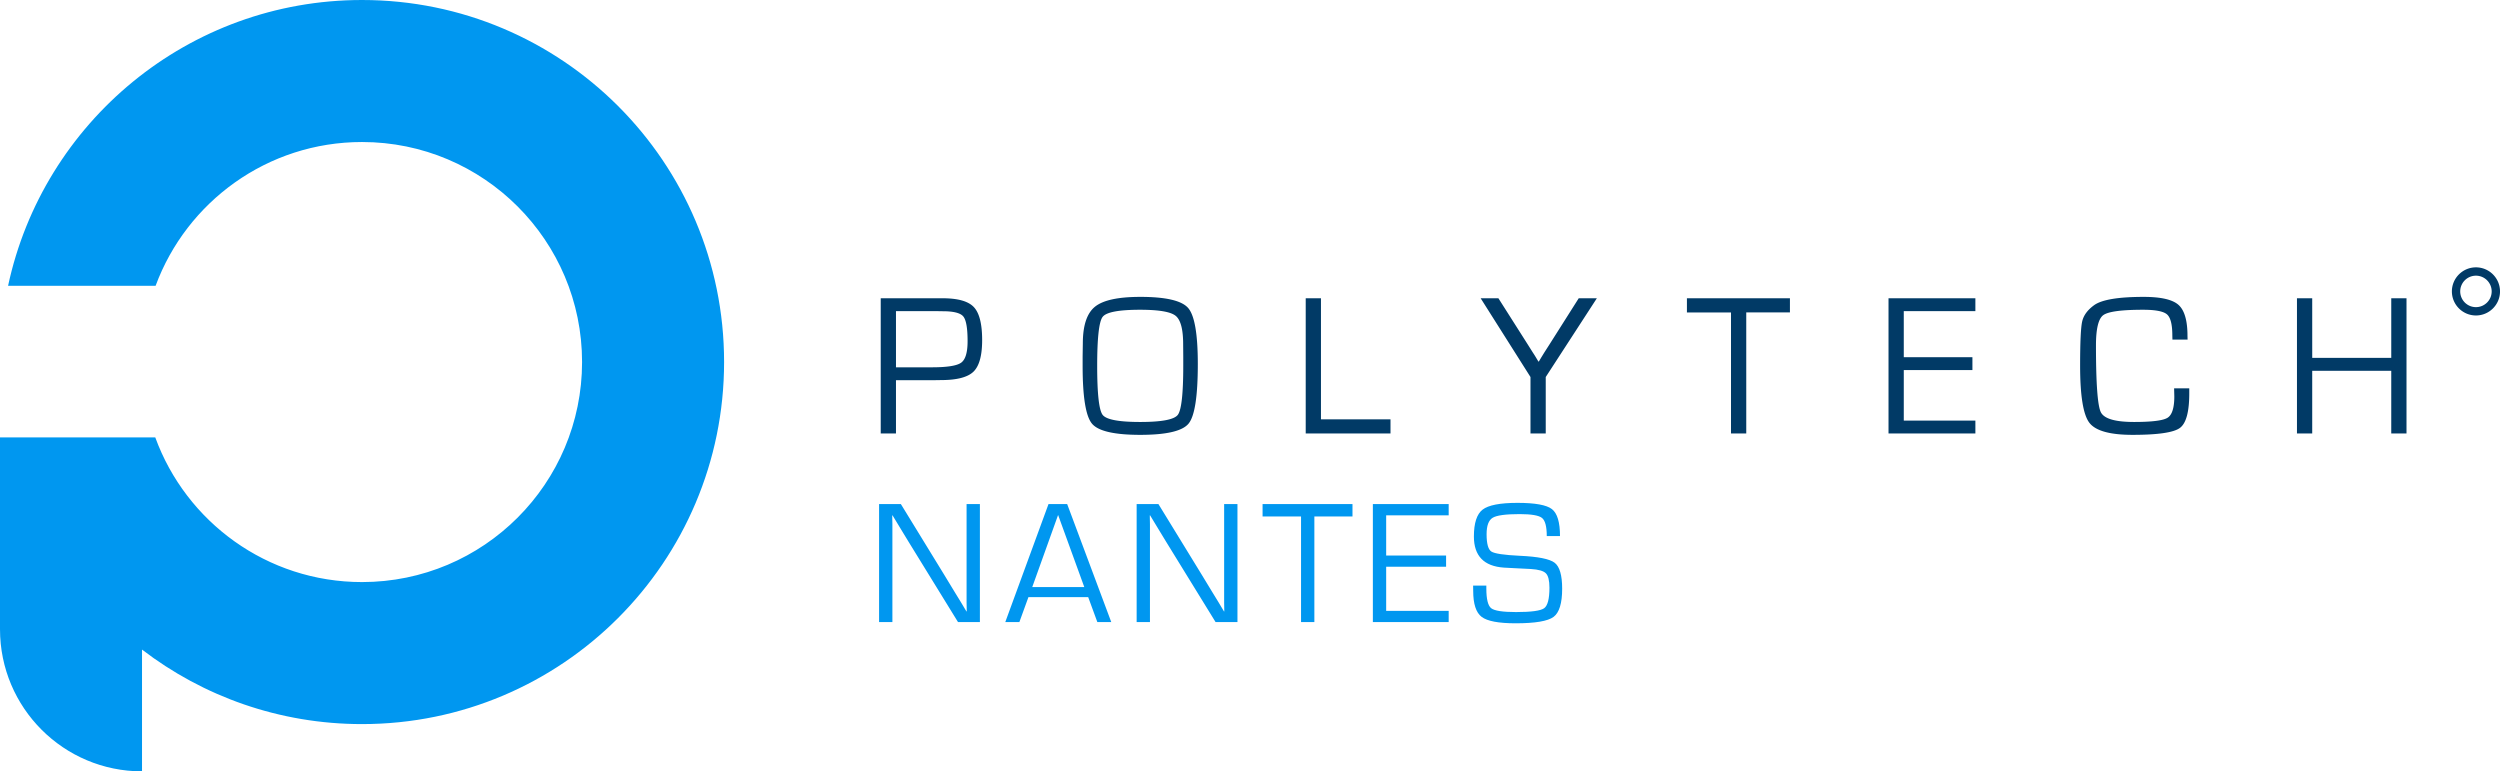 <svg xmlns="http://www.w3.org/2000/svg" width="777.86" height="240" viewBox="0 0 777.86 240"><path d="M112.648 0C58.58 0 13.407 38.094 2.515 88.92h45.9c9.647-26.113 34.775-44.732 64.233-44.732 37.81 0 68.46 30.652 68.46 68.46s-30.65 68.46-68.46 68.46c-29.588 0-54.768-18.748-64.337-45.017H0v59.695C0 220.214 19.786 240 44.188 240v-37.887c18.982 14.548 42.71 23.184 68.46 23.184 62.211 0 112.649-50.438 112.649-112.649C225.297 50.412 174.859 0 112.648 0zm188.096 187.454l.027 1.398.026 1.372h-.106l-1.722-2.88-1.749-2.85-3.497-5.757-13.423-21.895h-6.778v36.717h4.142v-30.424l-.027-1.398-.026-1.372h.107l1.237 2.046 1.237 2.043 2.502 4.116 15.387 24.99h6.806v-36.718h-4.143v30.612zm25.492-30.612l-13.451 36.717h4.384l2.825-7.774h18.588l2.852 7.774h4.33l-13.72-36.717h-5.808zm-5.058 25.823l8.043-22.435 8.15 22.435h-16.193zm59.706 4.789l.026 1.398.027 1.372h-.106l-1.722-2.88-1.749-2.85-3.497-5.757-13.423-21.895h-6.778v36.717h4.141v-30.424l-.026-1.398-.027-1.372h.108l1.237 2.046 1.237 2.043 2.502 4.116 15.387 24.99h6.806v-36.718h-4.143v30.612zm11.958-26.765h11.97v32.87h4.144v-32.87h11.861v-3.847h-27.975v3.847zm34.317 32.87h23.59v-3.497h-19.45v-13.718h18.644v-3.497h-18.644v-12.508h19.45v-3.497h-23.59v36.717zm56.571-18.453c-1.552-1.2-5.186-1.927-10.907-2.178-4.88-.233-7.81-.674-8.797-1.32-.986-.645-1.48-2.446-1.48-5.406 0-2.636.629-4.336 1.885-5.098 1.253-.762 4.052-1.142 8.392-1.142 3.657 0 5.98.4 6.967 1.198.985.797 1.479 2.677 1.479 5.634h4.115c0-4.284-.833-7.078-2.502-8.38-1.666-1.299-5.245-1.95-10.732-1.95-5.417 0-9.029.7-10.842 2.1-1.81 1.398-2.714 4.186-2.714 8.365 0 6.024 3.11 9.253 9.331 9.684l4.09.215 4.305.215c2.366.144 3.923.588 4.665 1.332.745.745 1.117 2.236 1.117 4.477 0 3.462-.547 5.592-1.641 6.39-1.094.797-4.017 1.198-8.767 1.198-4.143 0-6.719-.4-7.722-1.198-1.005-.798-1.506-2.837-1.506-6.119v-.916h-4.116l.028 1.64c0 4.055.874 6.75 2.621 8.084 1.75 1.337 5.268 2.006 10.558 2.006 6.098 0 10.038-.664 11.824-1.99 1.783-1.328 2.677-4.253 2.677-8.77 0-4.179-.778-6.868-2.328-8.071z" fill="#0097f0"/><path d="M293.293 92.805h-19.26v42.066h4.745v-16.58h12.142l1.85-.03c4.95 0 8.325-.874 10.123-2.62s2.697-5.023 2.697-9.831c0-5.013-.864-8.433-2.59-10.263-1.725-1.828-4.96-2.742-9.707-2.742zm5.779 20.031c-1.326.966-4.341 1.449-9.045 1.449h-11.249V96.81h12.758l1.819.03c3.349 0 5.47.54 6.364 1.619s1.34 3.651 1.34 7.72c0 3.472-.663 5.691-1.987 6.656zm55.715-20.463c-6.883 0-11.583 1.023-14.099 3.067-2.517 2.045-3.775 5.86-3.775 11.449l-.062 3.974v2.96c0 9.675.972 15.674 2.913 17.996 1.94 2.322 6.949 3.482 15.023 3.482 8.115 0 13.128-1.17 15.039-3.512s2.865-8.517 2.865-18.521c0-9.286-.996-15.09-2.988-17.412-1.993-2.322-6.965-3.483-14.916-3.483zm13.375 21.45c0 8.69-.566 13.775-1.695 15.254s-5.033 2.218-11.71 2.218c-6.658 0-10.551-.74-11.68-2.218s-1.695-6.564-1.695-15.254c0-8.67.565-13.745 1.694-15.224 1.13-1.48 5.023-2.22 11.68-2.22 5.794 0 9.47.627 11.033 1.88 1.562 1.254 2.342 4.202 2.342 8.845l.031 3.976v2.743zm42.847-21.018h-4.745v42.066h26.38v-4.407h-21.635v-37.66zm71.202 14.207l-1.755 2.742-.833 1.356-.831 1.387h-.124l-.833-1.387a31.412 31.412 0 0 0-.861-1.356l-1.727-2.742-9.028-14.207H460.7l15.501 24.5v17.566h4.746v-17.566l15.904-24.5h-5.64l-9 14.207zm42.663-9.8h13.713v37.659h4.749V97.21h13.589v-4.406h-32.05v4.406zm62.728 37.659h27.026v-4.007h-22.28v-15.717h21.356v-4.006h-21.356V96.81h22.28v-4.006h-27.026v42.066zm88.921-11.558c0 3.555-.694 5.774-2.082 6.658-1.385.883-4.872 1.324-10.461 1.324-5.875 0-9.317-1.016-10.325-3.052-1.005-2.033-1.509-8.955-1.509-20.77 0-5.135.75-8.269 2.249-9.398s5.64-1.696 12.419-1.696c3.864 0 6.343.484 7.443 1.449 1.099.966 1.648 3.144 1.648 6.533l.033 1.295h4.713l-.03-1.14c0-4.766-.93-7.982-2.789-9.646-1.858-1.665-5.47-2.497-10.833-2.497-7.91 0-13.055.864-15.438 2.59-2.034 1.478-3.267 3.157-3.7 5.038-.43 1.88-.646 6.466-.646 13.76 0 9.328.955 15.25 2.867 17.764 1.91 2.518 6.39 3.776 13.435 3.776 7.87 0 12.778-.714 14.73-2.142 1.953-1.426 2.928-5.007 2.928-10.739v-1.602h-4.715l.063 2.495zm67.502-11.956h-24.593V92.805h-4.745v42.066h4.745v-19.507h24.593v19.507h4.745V92.805h-4.745v18.552zm26.347-28.173c-4.128 0-7.486 3.36-7.486 7.487s3.358 7.487 7.486 7.487 7.488-3.359 7.488-7.487-3.36-7.487-7.488-7.487zm0 12.381c-2.697 0-4.893-2.195-4.893-4.894s2.196-4.894 4.893-4.894c2.7 0 4.895 2.196 4.895 4.894s-2.196 4.894-4.895 4.894z" fill="#013a66"/></svg>